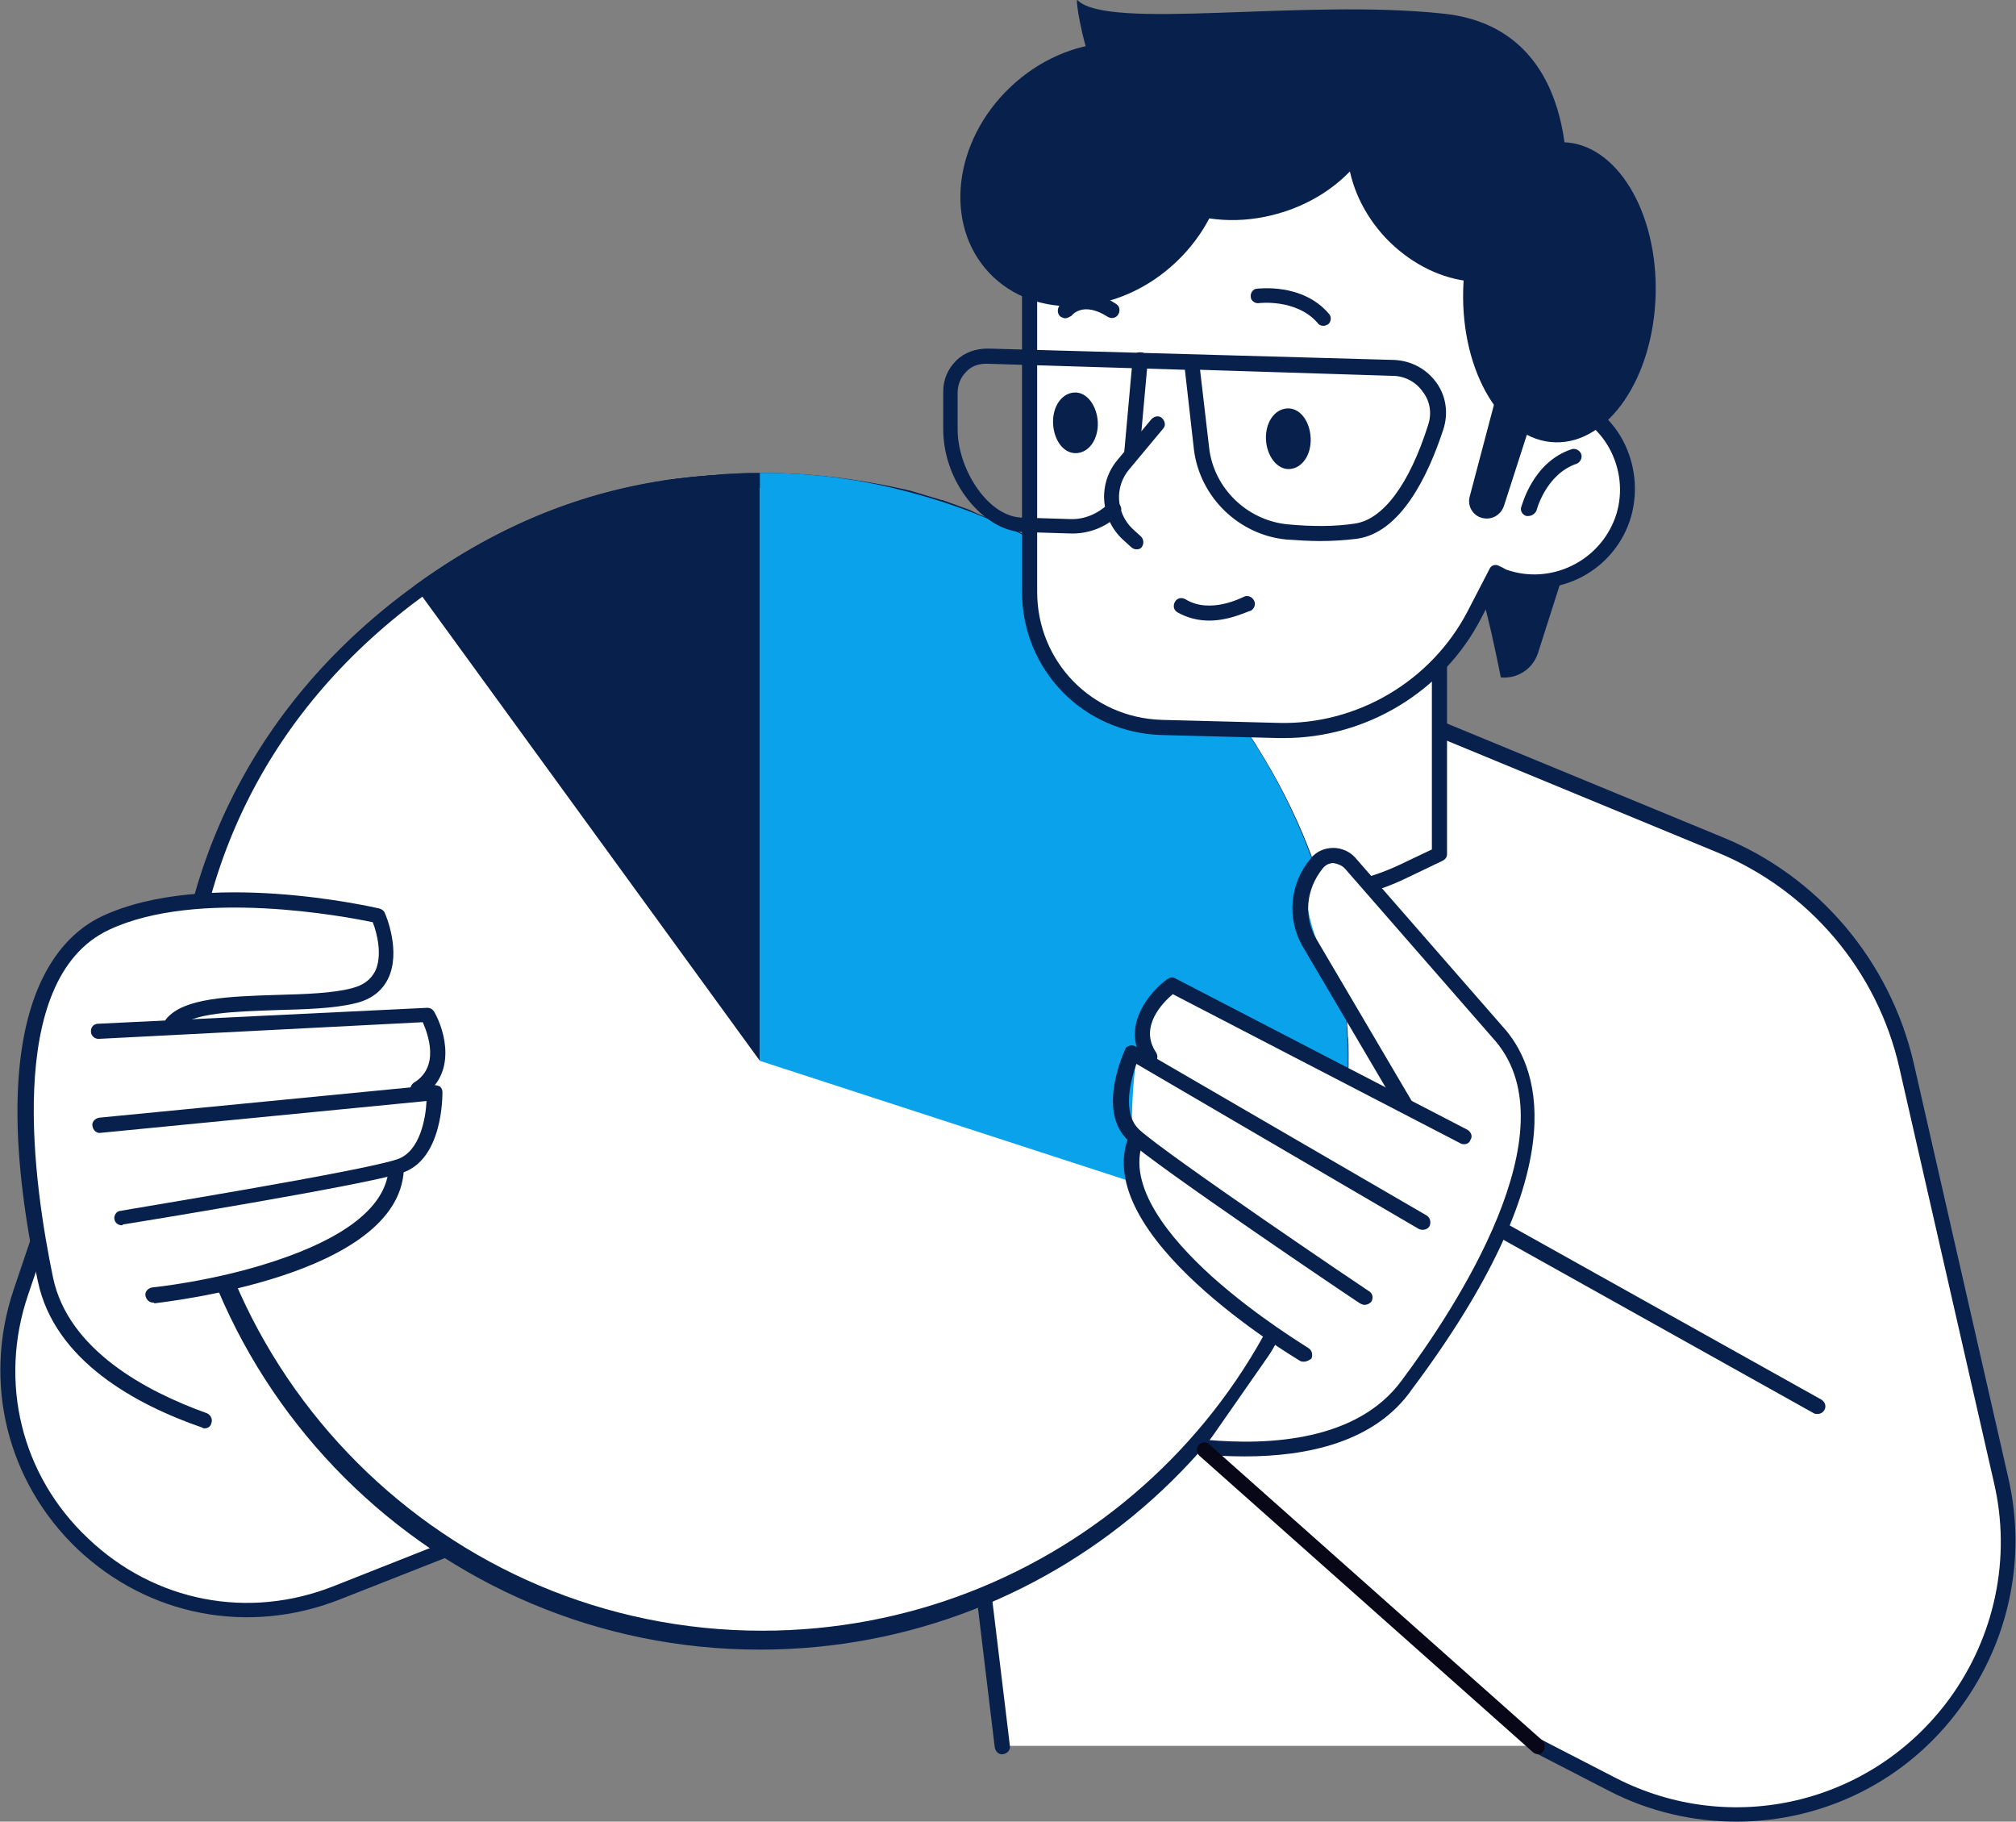 <svg xmlns="http://www.w3.org/2000/svg" xmlns:xlink="http://www.w3.org/1999/xlink" x="0px" y="0px" viewBox="0 0 266.1 240.4" style="enable-background:new 0 0 266.1 240.4;" xml:space="preserve"><rect x="0" y="0" width="266.1" height="240.4" fill="#808080" stroke="none"/><style type="text/css">	.st0{display:none;}	.st1{display:inline;}	.st2{clip-path:url(#SVGID_00000158750222776000640090000001518480861396816575_);fill:#FFFFFF;}	.st3{fill:#E4F1F7;}	.st4{fill:#FFFFFF;}	.st5{fill:#08204C;}	.st6{fill:#0AA3EB;}	.st7{fill:#080717;}</style><g id="Layer_2" class="st0">	<g class="st1">		<defs>			<rect id="SVGID_1_" x="-4019.7" y="-139.9" width="6602.9" height="1370.6"></rect>		</defs>		<use xlink:href="#SVGID_1_" style="overflow:visible;fill:#FFFFFF;"></use>		<clipPath id="SVGID_00000088819831085546801500000002170887341294466188_">			<use xlink:href="#SVGID_1_" style="overflow:visible;"></use>		</clipPath>					<rect x="-4019.7" y="-139.9" style="clip-path:url(#SVGID_00000088819831085546801500000002170887341294466188_);fill:#FFFFFF;" width="6602.9" height="1370.6"></rect>	</g>	<g class="st1">		<rect x="-17.2" y="2.7" class="st3" width="302.9" height="234.1"></rect>		<rect x="340" y="2.7" class="st3" width="302.9" height="234.1"></rect>		<rect x="697.2" y="2.7" class="st3" width="302.9" height="234.1"></rect>		<rect x="1054.4" y="2.7" class="st3" width="302.9" height="234.1"></rect>		<rect x="1411.6" y="2.7" class="st3" width="302.9" height="234.1"></rect>		<rect x="1768.8" y="2.7" class="st3" width="302.9" height="234.1"></rect>		<rect x="2126" y="2.7" class="st3" width="302.9" height="234.1"></rect>		<rect x="-17.2" y="290.1" class="st3" width="302.9" height="234.1"></rect>		<rect x="340" y="290.1" class="st3" width="302.9" height="234.1"></rect>		<rect x="697.2" y="290.1" class="st3" width="302.9" height="234.1"></rect>		<rect x="1054.4" y="290.1" class="st3" width="302.9" height="234.1"></rect>		<rect x="1411.6" y="290.1" class="st3" width="302.9" height="234.1"></rect>		<rect x="1768.8" y="290.1" class="st3" width="302.9" height="234.1"></rect>		<rect x="2126" y="290.1" class="st3" width="302.9" height="234.1"></rect>		<rect x="-17.2" y="577.4" class="st3" width="302.9" height="234.1"></rect>		<rect x="340" y="577.4" class="st3" width="302.9" height="234.1"></rect>		<rect x="697.2" y="577.4" class="st3" width="302.9" height="234.1"></rect>		<rect x="1054.4" y="577.4" class="st3" width="302.9" height="234.1"></rect>		<rect x="1411.6" y="577.4" class="st3" width="302.9" height="234.1"></rect>		<rect x="1768.8" y="577.4" class="st3" width="302.9" height="234.1"></rect>		<rect x="2126" y="577.4" class="st3" width="302.9" height="234.1"></rect>		<rect x="-17.2" y="864.7" class="st3" width="302.9" height="234.1"></rect>		<rect x="340" y="864.7" class="st3" width="302.9" height="234.1"></rect>		<rect x="697.2" y="864.7" class="st3" width="302.9" height="234.1"></rect>		<rect x="1054.4" y="864.7" class="st3" width="302.9" height="234.1"></rect>		<rect x="1411.6" y="864.7" class="st3" width="302.9" height="234.1"></rect>		<rect x="1768.8" y="864.7" class="st3" width="302.9" height="234.1"></rect>		<rect x="2126" y="864.7" class="st3" width="302.9" height="234.1"></rect>		<rect x="-737.2" y="2.7" class="st3" width="302.9" height="234.1"></rect>		<rect x="-380" y="2.7" class="st3" width="302.9" height="234.1"></rect>		<rect x="-737.2" y="290.1" class="st3" width="302.9" height="234.1"></rect>		<rect x="-380" y="290.1" class="st3" width="302.9" height="234.1"></rect>		<rect x="-737.2" y="577.4" class="st3" width="302.9" height="234.1"></rect>		<rect x="-380" y="577.4" class="st3" width="302.9" height="234.1"></rect>		<rect x="-737.2" y="864.7" class="st3" width="302.9" height="234.1"></rect>		<rect x="-380" y="864.7" class="st3" width="302.9" height="234.1"></rect>	</g></g><g id="_x3C_Layer_x3E_">	<g>		<g>			<path class="st4" d="M132.2,230.5l-7-57.9l-58.9,28.9l-22,8.7C19.2,220.1-6,196.1,2.7,170.5l4.7-13.9l113.7-50.9l57.9-14l48,19.8    c12.4,5.1,21.6,16,24.6,29.1l12.5,54.8c2.3,10.2,0.1,20.9-6.1,29.3h0c-10.5,14.2-29.7,18.7-45.4,10.7l-9.7-5H132.2z"></path>			<path class="st5" d="M229.2,240.4c-5.7,0-11.5-1.3-16.9-4.1l-9.7-5c-0.5-0.3-0.7-0.9-0.4-1.3c0.3-0.5,0.9-0.7,1.3-0.4l9.7,5    c15.3,7.9,33.9,3.5,44.1-10.4c6-8.2,8.2-18.6,5.9-28.5l-12.5-54.8c-2.9-12.8-11.9-23.4-24-28.4L179,92.8l-57.5,13.9L8.3,157.4    l-4.6,13.5c-3.9,11.5-0.9,23.8,7.9,32.1c8.8,8.4,21.2,10.8,32.5,6.3l22-8.7l58.8-28.9c0.3-0.1,0.6-0.1,0.9,0    c0.3,0.2,0.5,0.4,0.5,0.8l7,57.9c0.1,0.5-0.3,1-0.9,1.1c-0.5,0.1-1-0.3-1.1-0.9l-6.8-56.5l-57.6,28.3l-22.1,8.7    c-12,4.7-25.2,2.2-34.6-6.7c-9.3-8.9-12.5-22-8.4-34.2l4.7-13.9c0.1-0.3,0.3-0.5,0.5-0.6l113.7-50.9c0.1,0,0.1,0,0.2-0.1l57.9-14    c0.2-0.1,0.4,0,0.6,0l48,19.8c12.7,5.2,22.1,16.4,25.2,29.8l12.5,54.8c2.4,10.5,0.1,21.5-6.3,30.2    C251.7,235.1,240.6,240.4,229.2,240.4z"></path>		</g>		<g>			<path class="st4" d="M154.1,112.7L154.1,112.7c9.3,6.2,21.1,7,31.2,2.3l4.8-2.3V62.9h-35.9V112.7z"></path>			<path class="st5" d="M171.7,119c-6.4,0-12.7-1.8-18.1-5.5c-0.3-0.2-0.5-0.5-0.5-0.9V62.8c0-0.6,0.4-1,1-1h35.9c0.6,0,1,0.4,1,1    v49.9c0,0.4-0.2,0.7-0.6,0.9l-4.8,2.3C181.3,118,176.5,119,171.7,119z M155.1,112.2c8.9,5.7,20.2,6.4,29.7,1.9l4.2-2V63.8h-33.9    V112.2z"></path>		</g>		<g>			<g>				<path class="st4" d="M100.3,216.7c-42.3,0-76.6-34.4-76.6-76.6c0-25.5,10.9-47,31.6-62c10.2-7.4,20.8-11.9,32.5-13.7     c0,0,0.1,0,0.1,0l0.6-0.1c0.9-0.1,1.7-0.2,2.6-0.3c1-0.1,2-0.2,3-0.3c0,0,0.2,0,0.2,0c0.9-0.1,1.9-0.1,2.9-0.2     c1,0,2.1-0.1,3.1-0.1c6.8,0,12.8,0.7,18.9,2.3c0.2,0,0.8,0.2,0.8,0.2c0.6,0.2,1.3,0.4,1.9,0.6c0.7,0.2,1.3,0.4,2,0.6     c0,0,0.4,0.1,0.4,0.1c1.1,0.4,2.2,0.8,3.3,1.2l0.6,0.2c0.9,0.4,1.9,0.8,2.8,1.2c0.2,0.1,0.5,0.2,0.7,0.3l0.4,0.2     c0.7,0.3,1.5,0.7,2.2,1c0.5,0.3,1.1,0.5,1.6,0.8c0.5,0.3,1.1,0.6,1.6,0.8c0.7,0.4,1.3,0.8,2,1.1c0.4,0.2,0.7,0.4,1.1,0.6     c0.8,0.5,1.5,1,2.3,1.5l0.7,0.5c0.8,0.6,1.6,1.1,2.5,1.7l0.5,0.4c0.8,0.6,1.7,1.3,2.5,1.9l0.4,0.3c0.8,0.7,1.6,1.3,2.4,2     l0.5,0.4c0.7,0.7,1.4,1.3,2.1,2c0.2,0.2,0.4,0.4,0.7,0.7c0.6,0.6,1.2,1.2,1.8,1.8c0.3,0.3,0.6,0.7,0.9,1c0.5,0.5,0.9,1,1.3,1.6     c0.4,0.5,0.8,1,1.2,1.5c0.3,0.4,0.6,0.8,0.9,1.2c0.5,0.7,1,1.4,1.5,2.1l0.5,0.7c0.6,0.9,1.2,1.8,1.8,2.7L165,99     c5.3,8.3,8.9,17.4,10.7,27l0.1,0.5c0.2,1,0.3,2,0.5,3c0,0.3,0.1,0.5,0.1,0.8l0,0.3c0.1,0.8,0.2,1.6,0.3,2.4c0,0.5,0.1,1,0.1,1.5     l0,0.5c0,0.6,0.1,1.1,0.1,1.7c0,0.7,0,1.5,0.1,2.2c0,0.2,0,0.4,0,0.5c0,0.2,0,0.4,0,0.7l0,0.4c0,0.7,0,1.3,0,2l0,0.6     c0,0.5,0,1-0.1,1.4c0,0.3,0,0.7-0.1,1l0,0.5c-0.1,0.8-0.1,1.7-0.2,2.5l-0.1,0.5C172,187.6,139.2,216.7,100.3,216.7z"></path>				<path class="st5" d="M100.3,64.4C100.3,64.4,100.4,64.4,100.3,64.4c6.8,0,12.5,0.7,18.7,2.3c0.2,0,0.3,0.1,0.5,0.1l0.3,0.1     c0.6,0.2,1.3,0.4,1.9,0.5c0.6,0.2,1.3,0.4,1.9,0.6l0.1,0l0.1,0c0.1,0,0.1,0,0.2,0.1c1.1,0.4,2.2,0.8,3.2,1.1     c0.1,0,0.2,0.1,0.3,0.1l0.3,0.1c1,0.4,1.9,0.8,2.8,1.1c0.2,0.1,0.5,0.2,0.7,0.3l0.3,0.2c0.6,0.3,1.4,0.6,2.2,1     c0.5,0.3,1,0.5,1.6,0.8c0.5,0.3,1,0.5,1.6,0.8c0.6,0.3,1.2,0.7,2,1.1l0.1,0.1c0.3,0.2,0.6,0.4,1,0.6c0.7,0.4,1.5,0.9,2.3,1.4     l0.1,0c0.2,0.1,0.4,0.3,0.6,0.4c0.8,0.5,1.6,1.1,2.4,1.7l0.5,0.3c0.8,0.6,1.6,1.3,2.4,1.9l0.4,0.3c0.8,0.7,1.6,1.3,2.3,2     c0.2,0.1,0.3,0.3,0.5,0.4c0.7,0.7,1.4,1.3,2.1,2c0.2,0.2,0.4,0.4,0.7,0.7c0.6,0.6,1.2,1.2,1.7,1.8c0.3,0.3,0.6,0.7,0.9,1     c0.5,0.5,0.9,1,1.3,1.5c0.4,0.5,0.8,1,1.2,1.5c0.3,0.4,0.6,0.8,0.9,1.1c0.5,0.6,1,1.3,1.5,2l0.1,0.1c0.1,0.2,0.3,0.4,0.4,0.6     c0.6,0.8,1.2,1.7,1.8,2.6l0.1,0.1l0.1,0.1c5.2,8.2,8.7,17.1,10.5,26.7l0,0.3l0,0.2c0.2,1.1,0.3,2,0.5,3c0,0.3,0.1,0.5,0.1,0.8     l0,0.3c0.1,0.7,0.2,1.6,0.3,2.4c0,0.5,0.1,1,0.1,1.5l0,0.2l0,0.2c0,0.5,0.1,1.1,0.1,1.6c0,0.7,0,1.4,0.1,2.2c0,0.2,0,0.4,0,0.6     c0,0.2,0,0.4,0,0.6c0,0.1,0,0.1,0,0.2c0,0.1,0,0.2,0,0.3c0,0.6,0,1.3,0,1.9l0,0.2l0,0.4c0,0.5,0,0.9-0.1,1.4c0,0.3,0,0.7-0.1,1     l0,0.5c-0.1,0.9-0.1,1.7-0.2,2.5c0,0.1,0,0.2,0,0.2l0,0.3c-4.4,38.1-36.7,66.8-75.1,66.8c-41.7,0-75.6-33.9-75.6-75.6     c0-25.2,10.8-46.4,31.2-61.2c10.1-7.3,20.6-11.7,32-13.5c0.1,0,0.1,0,0.2,0l0.1,0l0.2,0l0.2,0c1-0.1,1.8-0.3,2.5-0.3     c0,0,0.1,0,0.1,0c1-0.1,2-0.2,3-0.3l0.1,0c1-0.1,2-0.1,2.9-0.2C98.2,64.5,99.3,64.4,100.3,64.4L100.3,64.4z M100.3,62.4     C100.3,62.4,100.3,62.4,100.3,62.4C100.3,62.4,100.3,62.4,100.3,62.4L100.3,62.4c-1.1,0-2.1,0-3.2,0.1c-1,0-2,0.1-2.9,0.2     c-0.1,0-0.1,0-0.2,0c-1,0.1-2,0.2-3,0.3c0,0,0,0-0.1,0c-0.9,0.1-1.8,0.2-2.6,0.3c-0.1,0-0.3,0-0.4,0.1c-0.1,0-0.2,0-0.3,0l0,0     C75.8,65.2,65,69.8,54.7,77.3c-20.8,15.1-32,37.1-32,62.8c0,42.9,34.8,77.6,77.6,77.6c39.8,0,72.6-30,77.1-68.6     c0-0.2,0-0.3,0.1-0.5c0.1-0.8,0.2-1.7,0.2-2.6c0-0.5,0.1-1,0.1-1.5c0-0.6,0-1.2,0.1-1.8c0-0.7,0.1-1.4,0.1-2.2     c0-0.1,0-0.3,0-0.4c0-0.4,0-0.8,0-1.2c0-0.7,0-1.5-0.1-2.2c0-0.6-0.1-1.3-0.1-1.9c0-0.6-0.1-1.2-0.1-1.8     c-0.1-0.8-0.2-1.6-0.3-2.5c0-0.4-0.1-0.8-0.1-1.1c-0.1-1-0.3-2-0.5-3c0-0.2-0.1-0.3-0.1-0.5c-1.8-9.9-5.6-19.2-10.8-27.4     c0-0.1-0.1-0.1-0.1-0.2c-0.6-0.9-1.2-1.8-1.8-2.7c-0.2-0.2-0.3-0.5-0.5-0.7c-0.5-0.7-1-1.4-1.6-2.1c-0.3-0.4-0.6-0.8-0.9-1.2     c-0.4-0.5-0.8-1-1.3-1.5c-0.4-0.5-0.9-1.1-1.4-1.6c-0.3-0.4-0.6-0.7-0.9-1c-0.6-0.6-1.2-1.3-1.8-1.9c-0.2-0.2-0.4-0.5-0.7-0.7     c-0.7-0.7-1.4-1.4-2.1-2c-0.2-0.1-0.3-0.3-0.5-0.4c-0.8-0.7-1.6-1.4-2.4-2.1c-0.1-0.1-0.3-0.2-0.4-0.3c-0.8-0.7-1.7-1.3-2.5-2     c-0.2-0.1-0.3-0.2-0.5-0.4c-0.8-0.6-1.6-1.2-2.5-1.8c-0.2-0.2-0.5-0.3-0.7-0.5c-0.8-0.5-1.5-1-2.3-1.5c-0.4-0.2-0.7-0.4-1.1-0.7     c-0.7-0.4-1.3-0.8-2-1.2c-0.5-0.3-1.1-0.6-1.6-0.9c-0.5-0.3-1.1-0.6-1.6-0.8c-0.7-0.4-1.5-0.7-2.2-1c-0.4-0.2-0.7-0.3-1.1-0.5     c-0.9-0.4-1.9-0.8-2.8-1.2c-0.2-0.1-0.4-0.2-0.6-0.3c-1.1-0.4-2.2-0.8-3.3-1.2c-0.1,0-0.2-0.1-0.3-0.1c0,0-0.1,0-0.1,0     c-0.7-0.2-1.3-0.4-2-0.6c-0.7-0.2-1.3-0.4-2-0.6c-0.3-0.1-0.5-0.1-0.8-0.2C113.2,63.2,107.2,62.4,100.3,62.4     C100.4,62.4,100.4,62.4,100.3,62.4L100.3,62.4z"></path>			</g>			<g>				<g>					<g>						<g>							<path class="st5" d="M100.3,140L54.7,77.3c13.9-10.1,28.5-14.8,45.6-14.8V140z"></path>						</g>					</g>					<g>						<g>							<path class="st5" d="M100.3,140L87.6,63.4c4.1-0.6,8.3-0.9,12.7-0.9V140z"></path>						</g>					</g>				</g>				<g>					<g>						<g>							<path class="st6" d="M100.3,140l73.8,24c13.2-40.8-9.1-84.6-49.8-97.8c-8.2-2.6-15.4-3.8-24-3.8V140z"></path>						</g>					</g>				</g>			</g>		</g>		<g>			<path class="st4" d="M168.5,177.4l-9.2,13.2c0,0,16.1,5.3,26.5-7.7c10.4-13,22.3-35.9,12.4-46.1c-9.9-10.2-21.7-30.7-25.4-21    c-2.8,7.3,12.3,29,12.3,29l-30.4-14.4c0,0-4.1,4.7-4.8,10c-0.3,2.2-0.6,6.2-0.5,10.8C149.6,157.5,154.2,167.5,168.5,177.4z"></path>			<g>				<path class="st5" d="M164.3,192.2c-1.9,0-3.7-0.1-5.4-0.2c-0.5,0-1-0.5-0.9-1.1c0-0.5,0.5-1,1.1-0.9c8.6,0.8,20.1,0.1,25.9-7.8     c7.1-9.5,22.5-32.9,12.4-44.8l-19.9-22.8c-0.4-0.4-0.9-0.6-1.5-0.7c-0.6,0-1.1,0.3-1.4,0.7c-2.2,2.7-2.6,6.4-0.8,9.4l12.6,21.4     c0.3,0.5,0.1,1.1-0.4,1.4c-0.5,0.3-1.1,0.1-1.4-0.4l-12.6-21.4c-2.2-3.7-1.8-8.4,1-11.7c0.7-0.9,1.8-1.4,3-1.4c0,0,0,0,0,0     c1.1,0,2.2,0.5,2.9,1.3l19.9,22.8c4.5,5.4,9,18.7-12.4,47.3C181.5,190.4,172.4,192.2,164.3,192.2z"></path>			</g>			<g>				<path class="st5" d="M193.3,151c-0.2,0-0.3,0-0.5-0.1l-38-19.7c-1.3,1.1-4.5,4.3-2.2,7.7c0.3,0.5,0.2,1.1-0.3,1.4     c-0.5,0.3-1.1,0.2-1.4-0.3c-3-4.5,0.8-9.1,3.2-10.8c0.3-0.2,0.7-0.3,1-0.1l38.6,20c0.5,0.3,0.7,0.9,0.4,1.3     C194,150.8,193.6,151,193.3,151z"></path>			</g>			<g>				<path class="st5" d="M180.1,172.2c-0.2,0-0.4-0.1-0.6-0.2c-1.1-0.7-26.9-18.1-30.6-21.5c-4.2-3.9-0.5-11.7-0.4-12     c0.1-0.3,0.3-0.4,0.6-0.5c0.3-0.1,0.6,0,0.8,0.1l38.4,22.3c0.5,0.3,0.6,0.9,0.4,1.4c-0.3,0.5-0.9,0.6-1.4,0.4L150,140.4     c-0.7,2-2,6.5,0.4,8.7c3.6,3.3,30.1,21.2,30.3,21.3c0.5,0.3,0.6,0.9,0.3,1.4C180.8,172,180.5,172.2,180.1,172.2z"></path>			</g>			<g>				<path class="st5" d="M172.1,179.7c-0.2,0-0.3,0-0.5-0.1c-1.1-0.7-27.8-16.6-22.6-29.7c0.2-0.5,0.8-0.8,1.3-0.6     c0.5,0.2,0.8,0.8,0.6,1.3c-2.3,5.9,3.6,12.9,9,17.8c6,5.4,12.7,9.4,12.8,9.5c0.5,0.3,0.6,0.9,0.4,1.4     C172.8,179.5,172.5,179.7,172.1,179.7z"></path>			</g>		</g>		<g>			<path class="st4" d="M22.3,170.7l9.2,18.6c0,0-21.4-4.1-25.4-20.3c-4.1-16.2-5.3-41.9,7.9-47c13.3-5.2,36-1,36-1    s4.1,9.6-3.7,10.3c-43.7,4.2-9,4.2-9,4.2l19-1.5c0,0,1.7,6.3,0.1,11.4C54.7,150.5,53.9,166.7,22.3,170.7z"></path>			<g>				<path class="st5" d="M27,188.5c-0.1,0-0.2,0-0.3-0.1C18,185.4,7.2,179.6,5,169.1c-7.4-34.9,2.1-45.2,8.5-48.2     c13.5-6.3,35.7-1.2,36.6-1c0.3,0.1,0.6,0.3,0.7,0.6c0.1,0.2,2.2,5.1,0.4,8.7c-0.8,1.6-2.2,2.7-4.3,3.2     c-2.8,0.7-6.7,0.8-10.4,0.9c-5.3,0.2-11.3,0.3-13,2.4c-0.4,0.4-1,0.5-1.4,0.1c-0.4-0.4-0.5-1-0.1-1.4c2.3-2.7,8.2-2.9,14.5-3.1     c3.6-0.1,7.4-0.2,10-0.9c1.5-0.4,2.4-1.1,3-2.2c1-2,0.3-5-0.3-6.5c-3.4-0.7-23.1-4.5-34.8,1c-14.1,6.6-9.8,34.3-7.4,45.9     c2,9.5,12.2,15,20.3,17.9c0.5,0.2,0.8,0.8,0.6,1.3C27.8,188.3,27.4,188.5,27,188.5z"></path>			</g>			<g>				<path class="st5" d="M55.2,144.8c-0.3,0-0.7-0.2-0.9-0.5c-0.3-0.5-0.1-1.1,0.3-1.4c3.5-2.1,1.9-6.4,1.2-8L13,137.1     c-0.5,0-1-0.4-1-1c0-0.6,0.4-1,1-1l43.4-2.1c0.4,0,0.7,0.2,0.9,0.5c1.5,2.6,3,8.3-1.6,11.2C55.5,144.8,55.3,144.8,55.2,144.8z"></path>			</g>			<g>				<path class="st5" d="M16.1,161.7c-0.5,0-0.9-0.3-1-0.8c-0.1-0.5,0.3-1.1,0.8-1.1c0.3-0.1,31.8-5.2,36.5-6.8     c3.1-1,3.8-5.6,3.9-7.7l-43,4.2c-0.5,0.1-1-0.3-1.1-0.9c-0.1-0.5,0.3-1,0.9-1.1l44.2-4.3c0.3,0,0.6,0.1,0.8,0.2     c0.2,0.2,0.3,0.5,0.3,0.7c0,0.4,0.1,9-5.4,10.7c-4.8,1.6-35.5,6.6-36.8,6.8C16.2,161.7,16.1,161.7,16.1,161.7z"></path>			</g>			<g>				<path class="st5" d="M20.2,171.9c-0.5,0-0.9-0.4-1-0.9c-0.1-0.5,0.3-1,0.9-1.1c0.1,0,7.9-0.8,15.6-3.3     c6.9-2.2,15.2-6.1,15.6-12.4c0-0.6,0.5-1,1.1-0.9c0.6,0,1,0.5,0.9,1.1c-0.7,14.1-31.6,17.4-32.9,17.6     C20.3,171.9,20.3,171.9,20.2,171.9z"></path>			</g>		</g>		<g>			<path class="st5" d="M239.9,186.6c-0.2,0-0.3,0-0.5-0.1l-41.7-23.3c-0.5-0.3-0.7-0.9-0.4-1.4c0.3-0.5,0.9-0.7,1.4-0.4l41.7,23.3    c0.5,0.3,0.7,0.9,0.4,1.4C240.6,186.4,240.3,186.6,239.9,186.6z"></path>		</g>		<g>			<path class="st7" d="M203,231.5c-0.2,0-0.5-0.1-0.7-0.3l-44-39.1c-0.4-0.4-0.4-1-0.1-1.4c0.4-0.4,1-0.5,1.4-0.1l44,39.1    c0.4,0.4,0.4,1,0.1,1.4C203.6,231.3,203.3,231.5,203,231.5z"></path>		</g>		<g>			<path class="st5" d="M210.6,62.4l-7.6,23.8c-0.7,2.1-2.7,3.4-4.9,3.2h0c0,0-2.4-12.2-3.1-11.9C189.2,80.1,210.6,62.4,210.6,62.4z    "></path>			<g>				<path class="st4" d="M148.8,22.8l38.7-8.6l18.8,38.7c0.1,0,0.2,0.1,0.4,0.1c6.4,2.2,9.7,9.2,7.5,15.5c-2.2,6.4-9.2,9.7-15.5,7.5     c-0.4-0.1-0.7-0.3-1.1-0.5l-2.9,5.6c-5,9.6-15,15.5-25.9,15.2L153.4,96c-9.7-0.3-17.4-8.2-17.4-17.9l0-39.2     C135.9,31.2,141.3,24.5,148.8,22.8z"></path>				<path class="st5" d="M169.5,97.4c-0.3,0-0.5,0-0.8,0L153.3,97c-10.3-0.3-18.4-8.6-18.4-18.9l0-39.2c0-8.2,5.6-15.2,13.6-17     l38.7-8.6c0.5-0.1,0.9,0.1,1.1,0.5L207,52c3.3,1.2,6,3.5,7.5,6.7c1.5,3.2,1.7,6.8,0.6,10.1c-2.4,6.9-9.9,10.5-16.8,8.1     c-0.1,0-0.2-0.1-0.3-0.1l-2.5,4.8C190.5,91.3,180.3,97.4,169.5,97.4z M148.8,22.8l0.2,1c-7.1,1.6-12.1,7.8-12.1,15.1l0,39.2     c0,9.2,7.2,16.6,16.4,16.9l15.4,0.4c10.4,0.3,20.2-5.5,25-14.7l2.9-5.6c0.2-0.5,0.8-0.7,1.3-0.4l0.2,0.1     c0.3,0.1,0.5,0.3,0.8,0.4c5.8,2,12.2-1.1,14.3-6.9c1-2.8,0.8-5.9-0.5-8.6c-1.3-2.7-3.6-4.7-6.4-5.7l-0.3-0.1     c-0.3-0.1-0.5-0.3-0.6-0.5l-18.5-38L149,23.8L148.8,22.8z"></path>			</g>							<ellipse transform="matrix(0.726 -0.688 0.688 0.726 23.657 105.537)" class="st5" cx="144.3" cy="23.1" rx="18.9" ry="15.9"></ellipse>			<path class="st5" d="M164.5,11.8c6.4-1.6,12.1-3.8,16.8-6.5c0.5,1,0.9,2,1.2,3.1c2.1,8.6-4.4,17.5-14.6,20    c-10.1,2.5-20-2.5-22.1-11c-0.3-1.2-0.4-2.4-0.4-3.6C151.2,14,157.7,13.4,164.5,11.8z"></path>			<path class="st5" d="M173,57.8c0.1,2.2-1.1,4-2.8,4.1c-1.6,0.1-3-1.7-3.1-3.9c-0.1-2.2,1.1-4,2.8-4.1S172.9,55.6,173,57.8z"></path>			<g>				<path class="st5" d="M174.7,43c-0.3,0-0.6-0.1-0.8-0.4c-2.8-3.2-7.7-2.6-7.7-2.6c-0.5,0.1-1.1-0.3-1.1-0.8     c-0.1-0.5,0.3-1.1,0.8-1.1c0.2,0,6-0.8,9.5,3.3c0.4,0.4,0.3,1.1-0.1,1.4C175.1,42.9,174.9,43,174.7,43z"></path>			</g>			<path class="st5" d="M144.9,55.7c0.1,2.2-1.1,4-2.8,4.1s-3-1.7-3.1-3.9c-0.1-2.2,1.1-4,2.8-4.1S144.8,53.6,144.9,55.7z"></path>			<g>				<path class="st5" d="M140.6,42c-0.2,0-0.4-0.1-0.6-0.2c-0.4-0.3-0.5-0.9-0.2-1.4c0.9-1.2,3.6-2.9,7.5-0.3     c0.5,0.3,0.6,0.9,0.3,1.4c-0.3,0.5-0.9,0.6-1.4,0.3c-3.3-2.1-4.7-0.2-4.8-0.1C141.2,41.8,140.9,42,140.6,42z"></path>			</g>			<g>				<path class="st5" d="M150,72.5c-0.2,0-0.5-0.1-0.7-0.3l-1.1-1c-3-2.8-3.3-7.4-0.7-10.5l4.5-5.4c0.4-0.4,1-0.5,1.4-0.1     c0.4,0.4,0.5,1,0.1,1.4l-4.5,5.4c-1.9,2.3-1.7,5.7,0.5,7.8l1.1,1c0.4,0.4,0.4,1,0.1,1.4C150.6,72.4,150.3,72.5,150,72.5z"></path>			</g>			<g>				<path class="st5" d="M159.6,81.9c-1.3,0-2.8-0.3-4.2-1.1c-0.5-0.3-0.6-0.9-0.3-1.4c0.3-0.5,0.9-0.6,1.4-0.3     c3.3,2,7.5-0.3,7.6-0.3c0.5-0.3,1.1-0.1,1.4,0.4c0.3,0.5,0.1,1.1-0.4,1.4C164.8,80.6,162.4,81.9,159.6,81.9z"></path>			</g>			<g>				<path class="st5" d="M174.2,71.4c-1.4,0-2.9-0.1-4.4-0.2c-6.3-0.6-11.4-5.6-12.2-11.8l-1.2-10.6L130.2,48c-1,0-2,0.3-2.7,1.1     c-0.7,0.7-1.1,1.7-1.1,2.7l0,4.9c0,5,3.8,11.3,8.3,11.6l6.5,0.2c1.9,0.1,3.7-0.7,5.1-2c0.4-0.4,1-0.4,1.4,0c0.4,0.4,0.4,1,0,1.4     c-1.7,1.7-4.1,2.6-6.5,2.5l-6.5-0.2c-4.7-0.3-10.2-6.3-10.2-13.6l0-4.9c0-1.6,0.6-3,1.7-4.1c1.1-1.1,2.6-1.6,4.2-1.6l53.6,1.5     c2.3,0.1,4.3,1.2,5.6,3c1.3,1.8,1.6,4.1,0.9,6.2c-2,6.1-5.6,13.6-11.4,14.4C177.5,71.3,175.9,71.4,174.2,71.4z M158.4,48.8     l1.2,10.3c0.6,5.3,5,9.6,10.4,10.1c3.2,0.3,6.2,0.3,8.8-0.1c3.7-0.5,7.2-5.1,9.7-13c0.5-1.5,0.3-3.1-0.7-4.4     c-0.9-1.3-2.4-2.1-4-2.1L158.4,48.8z"></path>			</g>			<g>				<path class="st5" d="M149.4,60.7C149.4,60.7,149.3,60.7,149.4,60.7c-0.6-0.1-1-0.5-1-1.1l1.1-12.2c0-0.5,0.5-1,1.1-0.9     c0.5,0,1,0.5,0.9,1.1l-1.1,12.2C150.3,60.3,149.9,60.7,149.4,60.7z"></path>			</g>							<ellipse transform="matrix(2.736158e-02 -1 1 2.736158e-02 161.602 243.316)" class="st5" cx="205.8" cy="38.6" rx="19.8" ry="12.7"></ellipse>			<path class="st5" d="M182.9,31.4c6.1,6.4,15.1,7.7,20.2,2.9c5.1-4.8,4.3-13.9-1.8-20.3c-6.1-6.4-15.1-7.7-20.2-2.9    C176.1,15.9,176.9,25,182.9,31.4z"></path>			<path class="st5" d="M206.7,25.4c0,0,2.3-21.7-16.2-23.6c-18.5-2-44.3,2.3-48.3-1.8c-0.5-0.5,2.6,20.3,12.8,21.1    C165.3,21.9,196.5,15.9,206.7,25.4z"></path>			<path class="st5" d="M198.2,49.6l-4.2,15.9c-0.3,1.1,0.2,2.2,1.2,2.7l0,0c1.3,0.6,2.8,0,3.3-1.4l5.8-18L198.2,49.6z"></path>			<g>				<path class="st5" d="M201.7,68.1c-0.1,0-0.2,0-0.2,0c-0.5-0.1-0.9-0.7-0.7-1.2c0.1-0.2,1.5-5.9,6.6-7.6c0.5-0.2,1.1,0.1,1.3,0.6     c0.2,0.5-0.1,1.1-0.6,1.3c-4.1,1.4-5.3,6.2-5.3,6.2C202.6,67.8,202.2,68.1,201.7,68.1z"></path>			</g>		</g>	</g></g></svg>